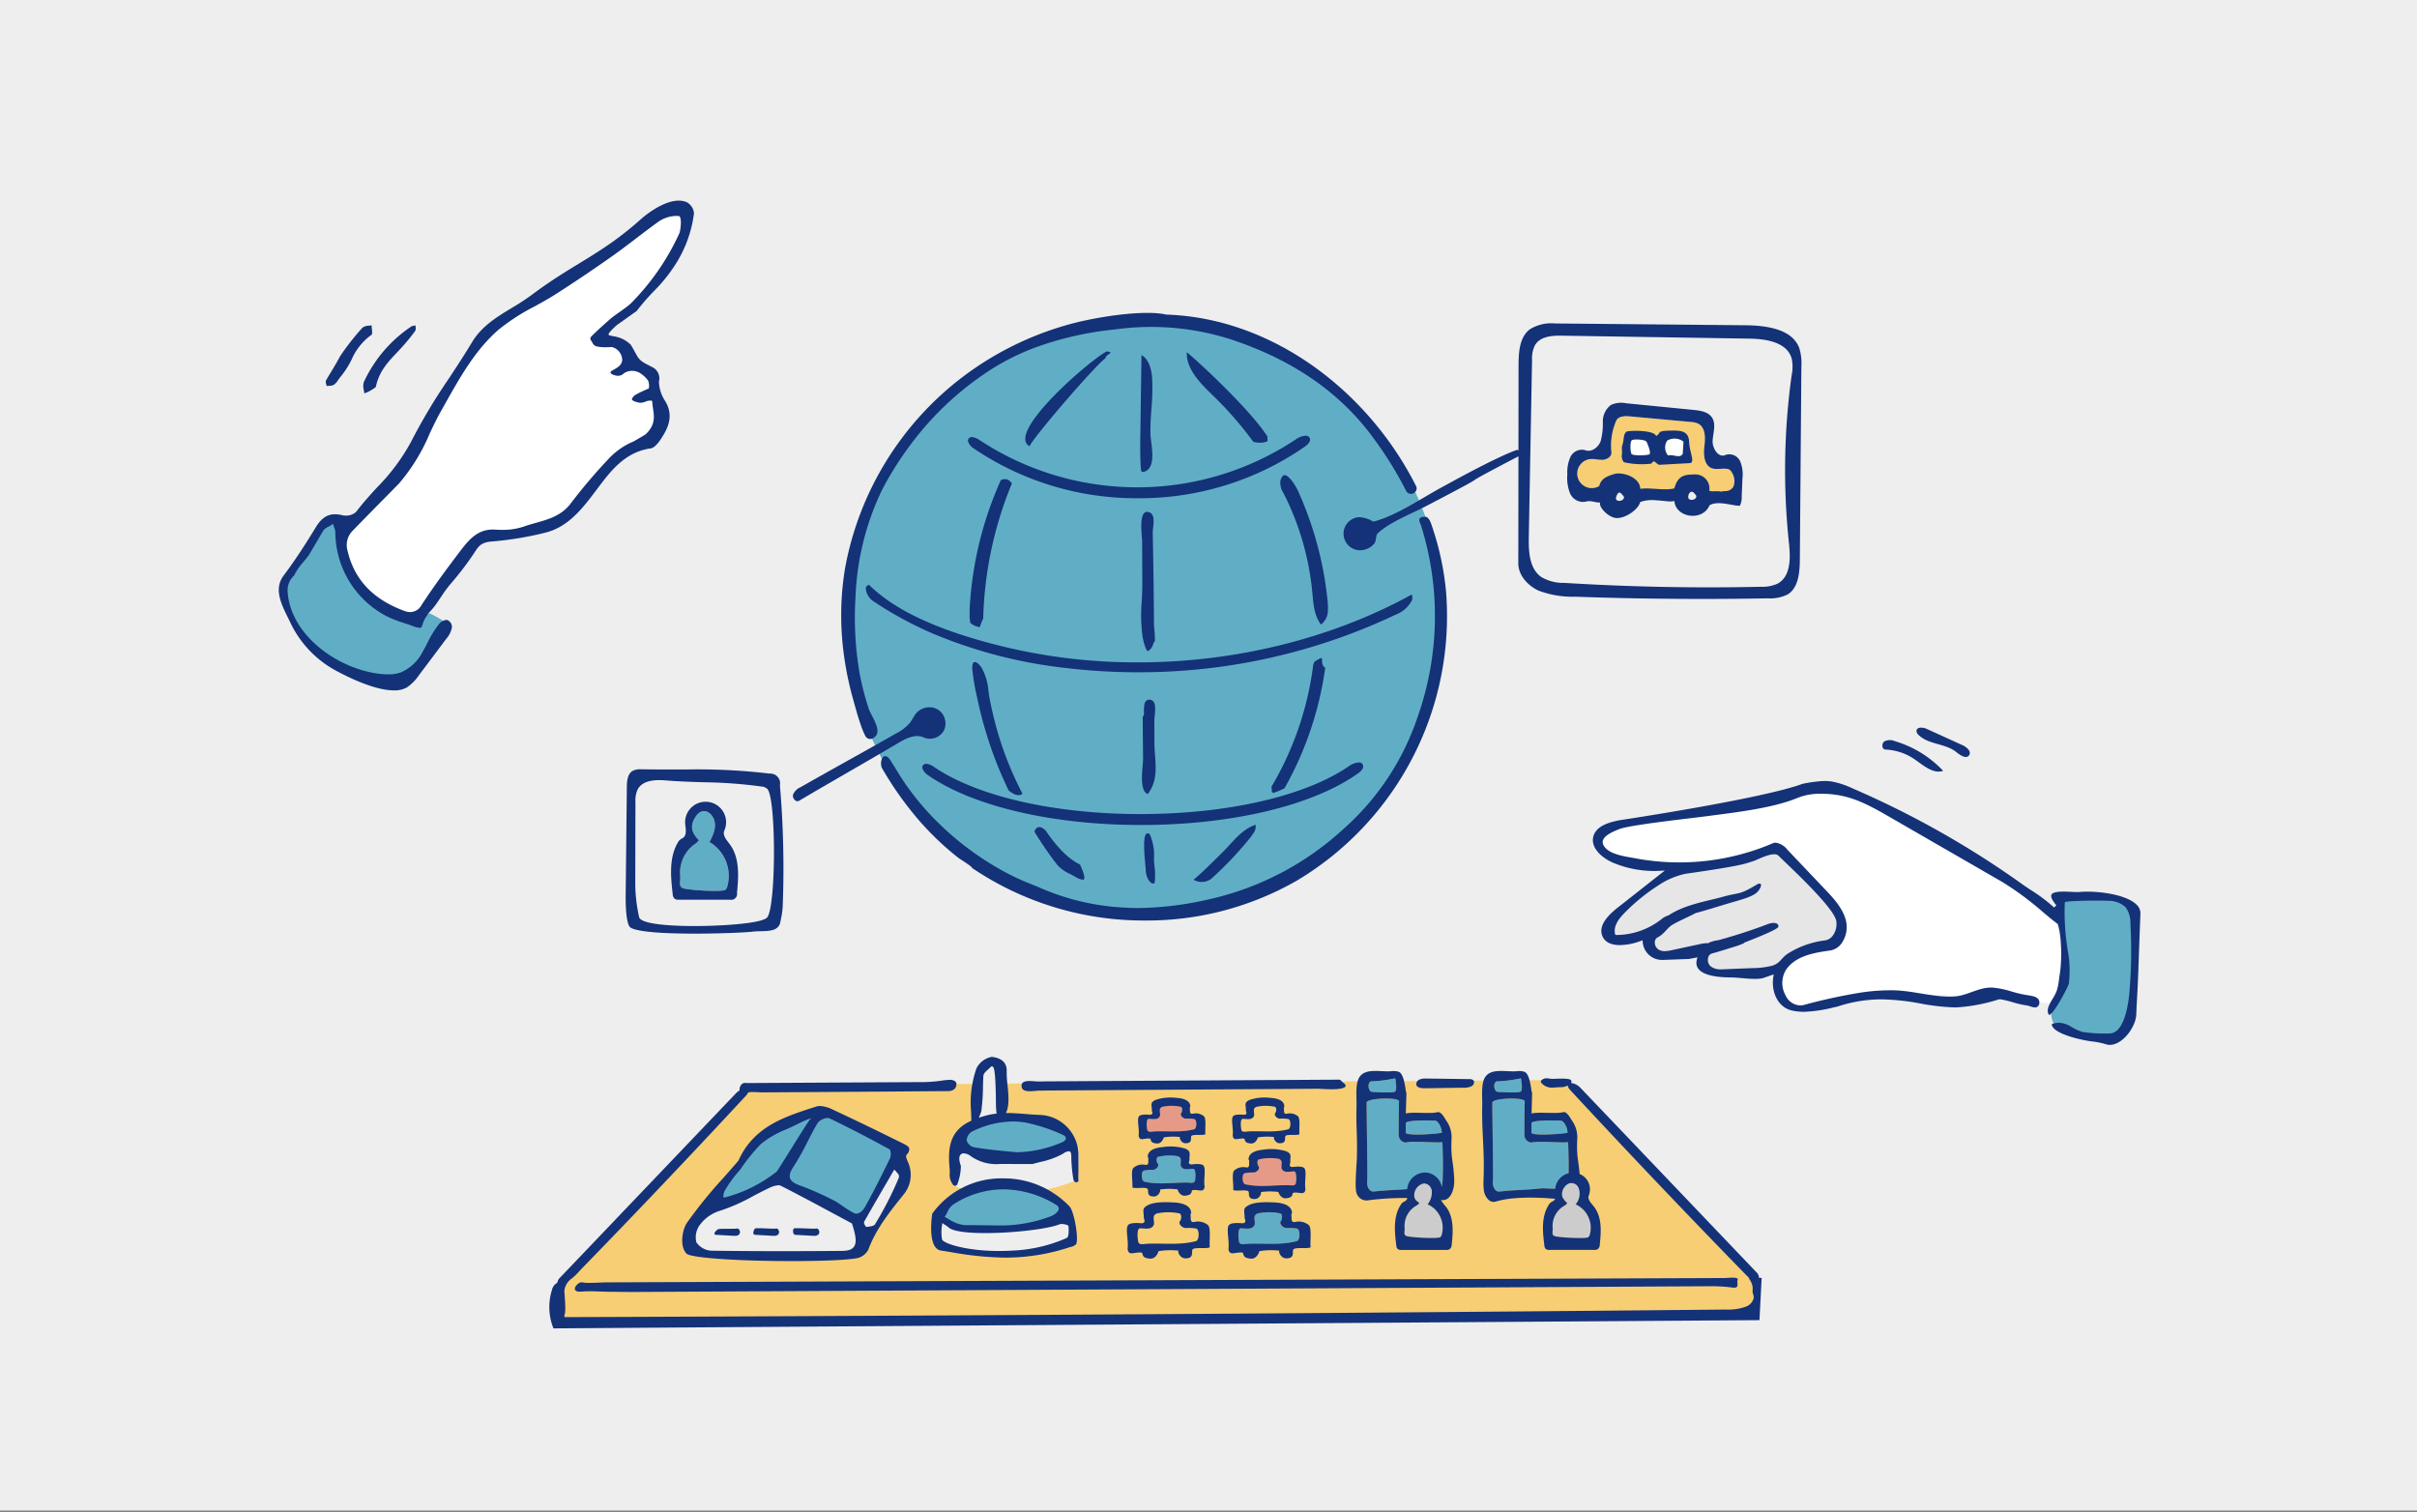 <svg xmlns="http://www.w3.org/2000/svg" width="440" height="275.282" viewBox="0 0 440 275.282">
  <rect x="0" y="0" width="440" height="275.282" fill="#808080" stroke="none"/>
  <title>img03</title>
  <g id="bg">
    <rect width="440" height="275" fill="#eee"/>
  </g>
  <g id="color">
    <path d="M102.77,239.083a.329.329,0,0,0-.273.135c.105-.2.186-.978-.022-3.586-.024-.3-.039-.511-.039-.591a3.4,3.4,0,0,1,1.518-2.565,12.832,12.832,0,0,0,1.3-1.277c.177-.191.354-.381.531-.563q2.015-2.07,4.022-4.147,4.014-4.154,8-8.333c5.312-5.567,10.643-11.225,15.844-16.819l1.885-2.032c.007-.044.094-.47.141-.7a3.4,3.4,0,0,1,.2-.752l.139-.27,148.3-.963c.392,0,.627.315.835.592.03.04.07.094.107.141l.319-.137.158.542a1.676,1.676,0,0,0,.382.546c10.483,11.311,21.266,22.646,32.048,33.691l.956.869-.292.02a4.02,4.02,0,0,1,.471,1.082,2.771,2.771,0,0,1,.044.824c-.006.122-.013.245-.008.364a1.691,1.691,0,0,0,.086.358,1.892,1.892,0,0,1,.122.816,2.439,2.439,0,0,1-1.643,1.834,9.885,9.885,0,0,1-3.757.539c-64.989.642-138.081,1.119-211.376,1.381Z" fill="#f7ce74"/>
    <path d="M291.136,88.489c1-.6,1.581-1.837,2.695-2.186,1.491-.466,2.654,1.867,4,2.668a9.925,9.925,0,0,0,6.24,1.061c1.559-.432,1.978-2.8,3.573-3.07s3.621.7,3.528,2.315a1.2,1.2,0,0,0,.4.89,2.417,2.417,0,0,0,3.459-.449,3.771,3.771,0,0,0,.208-3.759c-.518-1.144-2.287-.331-3.493-.682-1.475-.429-1.664-2.425-1.476-3.949s.271-3.448-1.078-4.182a3.706,3.706,0,0,0-1.453-.336l-11.087-1.016c-.912-.084-2.066-.034-2.431.807a11.417,11.417,0,0,0-.872,5.734c.083.766-.776,1.323-1.545,1.371s-1.538-.206-2.3-.125a2.65,2.65,0,1,0,1.641,4.908" fill="#f7ce74"/>
    <rect x="296.581" y="79.485" width="10.242" height="4.047" fill="#fff"/>
    <path d="M259.29,130.853a54.049,54.049,0,0,0-7.983-51.735C244.554,69.742,235.2,64.007,224.715,60.5a48.893,48.893,0,0,0-21.876-1.93c-5.12.675-10.187,1.477-14.963,3.4a44,44,0,0,0-9.4,4.869,57.656,57.656,0,0,0-11.11,9.845,62.424,62.424,0,0,0-8.071,11.86,50.443,50.443,0,0,0-4.966,19.967,61.291,61.291,0,0,0,.836,14.757,53.66,53.66,0,0,0,14.7,27.382,55.514,55.514,0,0,0,12.161,9.051,72.6,72.6,0,0,0,7.585,3.418,44.912,44.912,0,0,0,15.332,3.4,57.7,57.7,0,0,0,15.661-1.615,54.24,54.24,0,0,0,24.836-13.062A48.384,48.384,0,0,0,259.29,130.853Z" fill="#60aec6"/>
    <path d="M62.238,96.273s1.642,10,5.608,12.952,6.777,3.467,9.174,3.12c-.563-2.313,3.221.578,4.576,1.138l-8.377,10.523a17.841,17.841,0,0,1-14.025-4.645c-6.642-5.953-8.218-11.049-7.373-13.056l3.857-5.794s3-6.144,4.786-5.725S62.238,96.273,62.238,96.273Z" fill="#60aec6"/>
    <path d="M74.689,111.628a3.448,3.448,0,0,1-1.211-.245c-5.767-2.154-9.17-5.782-10.406-11.091a3.914,3.914,0,0,1,1-3.831q3.034-3.124,6.1-6.221l2.319-2.356a34.3,34.3,0,0,0,5.549-9.046c.682-1.438,1.326-2.8,2.081-4.13l.856-1.518c2.678-4.765,5.446-9.693,9.689-13.358a37.665,37.665,0,0,1,6.56-4.229c1.257-.693,2.557-1.409,3.768-2.184,3.537-2.259,7.073-4.64,10.51-7.075,1.456-1.031,2.9-2.135,4.3-3.2,1.536-1.172,3.124-2.383,4.737-3.509a3.828,3.828,0,0,1,2.056-.473c.289-.014.578-.026.849-.067l.591-.088-.018.6c-.009.281.011.574.029.868a4.215,4.215,0,0,1-.217,2.123,44.115,44.115,0,0,1-8.818,12.745c-.953.927-1.962,1.821-2.938,2.685-1.114.988-2.267,2.01-3.329,3.075a2.475,2.475,0,0,0-.668,1.852c.2.469,1.214-.029,1.531-.029.637-.33,1.248.235,1.783.235,1.553,0,2.14,1.834,2.451,3.112.211.143.7.434,1.015.62a10.323,10.323,0,0,1,.933.582,8.36,8.36,0,0,1,2.366,1.72c.649,1.037.808,4.229.833,4.848.873,2.8-.428,5.212-3.491,6.468a12.847,12.847,0,0,0-4.334,2.915,99.212,99.212,0,0,0-7.148,8.391c-1.725,2.26-4.123,2.93-6.443,3.578-.718.2-1.46.408-2.158.659a11.925,11.925,0,0,1-4.025.608c-.424,0-.845-.015-1.258-.041-.139-.009-.274-.013-.406-.013-2.658,0-4.187,1.728-5.772,3.817-2.734,3.6-4.984,6.66-7.081,9.883A2.552,2.552,0,0,1,74.689,111.628Z" fill="#fff"/>
    <path d="M322.446,175.543a14.988,14.988,0,0,1-3.416.4l-5.216.21a3.13,3.13,0,0,1-2.225-.475c-.587-.51-.508-1.721.26-1.844.9-.144.894-1.6.139-2.106a3.464,3.464,0,0,0-2.639-.139l-5.121,1.1a3.012,3.012,0,0,1-2.1-.059c-.626-.352-.825-1.428-.179-1.744,1.03-.5,2.166-1.128,2.473-2.233s-1.038-2.465-1.921-1.733a13.136,13.136,0,0,1-8.2,2.993c-.264-1.257.633-2.442,1.523-3.368a33.826,33.826,0,0,1,6.122-5.032,13.553,13.553,0,0,1,4.918-2.14,36.766,36.766,0,0,1,3.875-.228,36.48,36.48,0,0,0,8.564-2.1c2.312-.737,5.494-1.054,6.544,1.134,1.851,3.858,7.54,5.339,8.157,9.573.2,1.369-.533,3.057-1.913,3.163C328.5,171.193,325.91,174.58,322.446,175.543Z" fill="#eee"/>
    <path d="M373.784,182.739c-9.724-.841-30.751-3.813-44.618.973-3.1,1.069-7.341-3.063-5.593-5.834,1.469-2.33,5.525-5.313,8.259-5.725,2.716-.409,3.917-1.06,3.379-3.754-.482-2.412-2.346-4.79-4.036-6.57-2.272-2.392-4.486-4.083-6.758-6.476-.946-1-1.826-.9-3.1-.375-9.573,3.959-24.815,4.074-30.01-1.122-4-4,20.037-5.03,30.185-7.8,6.361-1.733,11.815-4.108,17.526-.814,7.01,4.045,16.359,9.222,23.369,13.267,4.1,2.366,10.483,5.338,11.957,9.839.962,2.936,1.476,9.412.791,12.459C374.961,181.6,374.58,182.886,373.784,182.739Z" fill="#fff"/>
    <path d="M374.965,163.706s8.669-1.039,11.771.376,1.971,2.722,1.971,2.722l-1.126,21.21a22.1,22.1,0,0,1-5.645.751c-2.051-.188-7.589-1.408-7.589-1.408s-1.689-2.479-.563-4.618S377.929,179.474,374.965,163.706Z" fill="#60aec6"/>
    <path d="M313.331,176.668a3.064,3.064,0,0,1-2.07-.609,1.772,1.772,0,0,1-.492-1.778,1.251,1.251,0,0,1,1-.938c.047-.008.191-.031.249-.3a.916.916,0,0,0-.308-.9,1.7,1.7,0,0,0-.962-.245,6.384,6.384,0,0,0-1.3.179l-5.121,1.1a6.114,6.114,0,0,1-1.27.172,2.346,2.346,0,0,1-1.184-.285,1.716,1.716,0,0,1-.831-1.519,1.224,1.224,0,0,1,.677-1.109c.982-.48,1.963-1.024,2.212-1.919a1.075,1.075,0,0,0-.232-.9.925.925,0,0,0-.65-.41.356.356,0,0,0-.239.092,13.555,13.555,0,0,1-8.519,3.108l-.409,0-.084-.4c-.322-1.542.788-2.917,1.652-3.816a34.288,34.288,0,0,1,6.214-5.107,14.164,14.164,0,0,1,5.1-2.212,17.314,17.314,0,0,1,2.584-.185c.448-.01.9-.019,1.343-.049a31.049,31.049,0,0,0,7.409-1.749l1.035-.333c.823-.262,2.645-1.765,3.922-1.765,1.865,0,11.053,10.327,11.426,12.877a3.776,3.776,0,0,1-.723,2.823,2.312,2.312,0,0,1-1.647.911c-1.866.144-3.459,1.2-5.145,2.316a15.9,15.9,0,0,1-4.4,2.293,15.341,15.341,0,0,1-3.529.42l-5.215.211C313.669,176.663,313.5,176.668,313.331,176.668Z" fill="#e6e6e6"/>
    <path d="M132.041,162a1.065,1.065,0,0,0,.348-.583,7.168,7.168,0,0,0-3.24-8.132c.717-1.279,1.36-2.814.8-4.17s-2.151-2.282-3.365-.343c-.776,1.241-1.028,2.515.649,4.191a3,3,0,0,1-.885.806,6.4,6.4,0,0,0-2.521,5.617c.1,1.124-.426,2.1.672,2.364C126.074,162.124,131.482,162.389,132.041,162Z" fill="#60aec6"/>
    <path d="M142.557,228.082c-4.456,0-8.767-.029-13.011-.087a3.758,3.758,0,0,1-3.052-1.713,4.055,4.055,0,0,1,.7-3.5,7.37,7.37,0,0,1,3.846-2.662,33.763,33.763,0,0,0,5.912-2.629c.941-.492,1.913-1,2.888-1.456a3.072,3.072,0,0,1,2.449-.423c3.347,1.7,6.707,3.511,9.957,5.259l3.083,1.656.064.189c.793,2.386.879,3.628.307,4.429a2.875,2.875,0,0,1-2.421.883C149.592,228.064,146.03,228.082,142.557,228.082Z" fill="#eee"/>
    <path d="M155.819,221.258a2.437,2.437,0,0,1-1.829-1.1,3.343,3.343,0,0,0-1.162-.743c-.24-.115-5.251-2.573-7.222-3.284-1.059-.383-1.815-.79-2.062-1.537a2.826,2.826,0,0,1,.684-2.408,45.82,45.82,0,0,0,2.534-4.516c.575-1.121,1.169-2.279,1.822-3.385a2.544,2.544,0,0,1,2.571-.952c4.006,1.918,7.908,4,10.859,5.6.614.334.481,1.652.264,2.1-1.418,2.89-2.884,5.878-4.512,8.768a2.457,2.457,0,0,1-1.815,1.449Q155.886,221.258,155.819,221.258Z" fill="#60aec6"/>
    <path d="M131.281,218.542l.189-.859c.023-.107.036-.221.05-.334a2.011,2.011,0,0,1,.309-.995c1.586-2.142,3.2-4.26,4.824-6.377l.579-.758c1.5-1.967,3.634-2.927,5.694-3.854.292-.132.585-.263.876-.4.7-.322,1.385-.664,2.072-1.006l1.418-.7.212.47c.678,1.5-.309,2.21-.962,2.678a2.1,2.1,0,0,0-.721.686,18.269,18.269,0,0,1-9.4,9.414,16.77,16.77,0,0,1-3.095,1.355c-.272.093-.545.182-.819.272Z" fill="#60aec6"/>
    <path d="M157.787,223.663a.7.7,0,0,1-.574-.423,1,1,0,0,1-.151-.991c1.489-2.622,3.006-5.228,4.522-7.836l1.167-2.008.459.523.166.182a4.857,4.857,0,0,1,.46.557.863.863,0,0,1,.1.611v.1l-.047.178a64.468,64.468,0,0,1-4.326,8.455c-.276.459-.9.539-1.442.61l-.257.035Z" fill="#eee"/>
    <path d="M178.078,202.967a5.182,5.182,0,0,0,.272-.736,36.39,36.39,0,0,0,.3-4.387c.018-.662.037-1.323.071-1.981a2.192,2.192,0,0,1,.944-1.381,5.149,5.149,0,0,0,.443-.421l.149-.167.311-.051c.592,0,.982,0,1.037,6.968l0,.305c.014.384.035.895.1,1.372l.065.5-.5.062a12.106,12.106,0,0,0-1.225.213c-.453.106-.906.235-1.358.376l-1.03.322Z" fill="#eee"/>
    <path d="M185.021,210.056c-3.341-.3-5.549-.535-7.741-.9a2.154,2.154,0,0,1-1.6-1.511,2.237,2.237,0,0,1,1.127-1.906,17.27,17.27,0,0,1,7.539-1.869,14.285,14.285,0,0,1,2.556.231,31.727,31.727,0,0,1,6.413,2.094c.311.13,1.039.434,1.025,1.059-.014.6-.694.929-1.358,1.172a21.986,21.986,0,0,1-7.636,1.633Z" fill="#60aec6"/>
    <path d="M174.587,209.347a8.016,8.016,0,0,0-.895-.629,56.994,56.994,0,0,0,.294,7.13c.347.661,4.9,1.638,12.2,1.215a27.322,27.322,0,0,0,9.837-2.265c.329-.15.33-5.139.288-5.8a1.982,1.982,0,0,0-1.369-.21C191.46,210.21,176.7,211.289,174.587,209.347Z" fill="#eee"/>
    <path d="M234.364,215.755c.6,0,1.438.234,1.539-.359.135-.784.147-2.163-.352-2.146-.795.026-1.958.4-2.263-.628-.028-.853.251-1.334-.472-1.649a8.723,8.723,0,0,0-3.71.122c-.507.472.135,1.537.011,1.169.333.473-.257,1.1-.83,1.187a7.151,7.151,0,0,0-1.722.138c-.535.223-.436,1.886.13,2.01C229.307,216.172,231.689,215.75,234.364,215.755Z" fill="#e59a88"/>
    <path d="M216.009,215.286c.6,0,1.437.234,1.539-.359.134-.784.146-2.163-.353-2.146-.795.026-1.958.395-2.262-.628-.028-.853.25-1.334-.473-1.649a8.724,8.724,0,0,0-3.71.122c-.507.472.135,1.537.011,1.169.334.473-.257,1.1-.83,1.187a7.139,7.139,0,0,0-1.721.138c-.535.223-.437,1.886.129,2.01C210.952,215.7,213.334,215.281,216.009,215.286Z" fill="#60aec6"/>
    <path d="M217.7,225.958c.639-.162.689-2.058.072-2.291a8.057,8.057,0,0,0-1.965-.094c-.655-.075-1.35-.768-.989-1.319-.126.424.563-.813-.031-1.33a9.937,9.937,0,0,0-4.226,0c-.81.386-.476.922-.476,1.893-.308,1.176-1.645.8-2.551.8-.568,0-.5,1.569-.32,2.456.138.67,1.081.374,1.765.35C212.022,226.317,214.748,226.708,217.7,225.958Z" fill="#f7ce74"/>
    <path d="M236.055,225.958c.64-.162.689-2.058.072-2.291a8.052,8.052,0,0,0-1.964-.094c-.655-.075-1.351-.768-.989-1.319-.127.424.563-.813-.031-1.33a9.937,9.937,0,0,0-4.226,0c-.811.386-.476.922-.476,1.893-.308,1.176-1.645.8-2.551.8-.568,0-.5,1.569-.321,2.456.138.67,1.081.374,1.765.35C230.378,226.317,233.1,226.708,236.055,225.958Z" fill="#60aec6"/>
    <path d="M217.375,205.589c.519-.131.559-1.671.058-1.861a6.646,6.646,0,0,0-1.595-.076c-.532-.061-1.1-.623-.8-1.071-.1.344.457-.66-.026-1.08a8.068,8.068,0,0,0-3.431,0c-.659.313-.387.749-.387,1.538-.25.955-1.336.649-2.071.649-.462,0-.409,1.274-.261,1.994.112.545.878.3,1.433.285C212.764,205.881,214.978,206.2,217.375,205.589Z" fill="#e59a88"/>
    <path d="M234.5,205.589c.519-.131.56-1.671.059-1.861a6.652,6.652,0,0,0-1.6-.076c-.532-.061-1.1-.623-.8-1.071-.1.344.458-.66-.025-1.08a8.072,8.072,0,0,0-3.432,0c-.658.313-.386.749-.386,1.538-.251.955-1.337.649-2.072.649-.461,0-.408,1.274-.26,1.994.112.545.877.3,1.433.285C229.887,205.881,232.1,206.2,234.5,205.589Z" fill="#f7ce74"/>
    <path d="M277.578,200.54c.064-.89-6.031-.623-5.907.212,0,3.333.206,13.48.1,14.327s.376,1.947,1.224,1.85c2.878-.328,4.73-.26,7.608-.588.322-.037,4.36.213,4.6,0,.275-.241.219-.73.282-1.089.191-2.745-.021-7.321-.021-7.321-1.281.179-5.288-.281-6.714.078a1.4,1.4,0,0,1-1.239-1.455S277.514,201.431,277.578,200.54Z" fill="#60aec6"/>
    <path d="M278.789,204.506v1.718c.246.613,5.543.227,6.577,0-.04-1.163-.747-2.178-1.212-2.206C283.489,203.979,278.789,203.84,278.789,204.506Z" fill="#60aec6"/>
    <path d="M276.87,198.71c.409-.346,0-2.393,0-2.393a24.861,24.861,0,0,1-4.354.548c-.764.1-.606,1.893.165,1.92C272.681,198.785,276.461,199.057,276.87,198.71Z" fill="#60aec6"/>
    <path d="M254.694,200.54c.064-.89-6.031-.623-5.907.212,0,3.333.206,13.48.1,14.327s.375,1.947,1.223,1.85c2.878-.328,4.73-.26,7.608-.588.323-.037,4.36.213,4.605,0,.274-.241.219-.73.281-1.089.191-2.745-.021-7.321-.021-7.321-1.28.179-5.287-.281-6.713.078a1.4,1.4,0,0,1-1.24-1.455S254.63,201.431,254.694,200.54Z" fill="#60aec6"/>
    <path d="M255.905,204.506v1.718c.246.613,5.543.227,6.577,0-.041-1.163-.747-2.178-1.212-2.206C260.605,203.979,255.905,203.84,255.905,204.506Z" fill="#60aec6"/>
    <path d="M253.986,198.71c.409-.346,0-2.393,0-2.393a24.861,24.861,0,0,1-4.354.548c-.765.1-.606,1.893.165,1.92C249.8,198.785,253.577,199.057,253.986,198.71Z" fill="#60aec6"/>
    <path d="M181.115,223.383c-.748,0-1.492-.011-2.23-.022-1.019-.016-2.036-.031-3.046-.017a6.262,6.262,0,0,1-2.1-.5,8,8,0,0,1-1.238-.657c-.162-.1-.323-.2-.488-.29l-.463-.262.289-.446c.129-.2.241-.418.356-.638a3.567,3.567,0,0,1,1.113-1.47c5.94-3.81,12.729-3.806,19.116.015a1.072,1.072,0,0,1,.617.979c-.033.8-1.087,1.383-1.409,1.541l-.025.012A25.835,25.835,0,0,1,181.115,223.383Z" fill="#60aec6"/>
    <path d="M181.876,228.048c-5.87,0-10.152-1.289-10.637-2.213a7.881,7.881,0,0,1-.039-2.919l.139-.764.638.443c.091.062.183.122.277.182a4.592,4.592,0,0,1,.671.489c.235.216,1.4.921,6.446.921,5.075,0,11.329-.734,13.384-1.571a1.37,1.37,0,0,1,.519-.087c.014,0,1.493.009,1.538.728.1,1.535-.047,2.189-.535,2.411a27.614,27.614,0,0,1-10.017,2.311C183.462,228.025,182.66,228.048,181.876,228.048Z" fill="#eee"/>
    <path d="M289.116,225.25a.721.721,0,0,0,.274-.4,4.683,4.683,0,0,0-2.552-5.6,3.077,3.077,0,0,0,.631-2.871,1.453,1.453,0,0,0-2.65-.236c-.611.854-.809,1.731.511,2.885a2.266,2.266,0,0,1-.7.555,4.2,4.2,0,0,0-1.985,3.867c.081.773-.335,1.448.529,1.627C284.417,225.335,288.676,225.518,289.116,225.25Z" fill="#ccc"/>
    <path d="M262.165,225.25a.721.721,0,0,0,.274-.4,4.684,4.684,0,0,0-2.552-5.6,3.08,3.08,0,0,0,.631-2.871,1.453,1.453,0,0,0-2.65-.236c-.612.854-.809,1.731.511,2.885a2.266,2.266,0,0,1-.7.555,4.2,4.2,0,0,0-1.985,3.867c.081.773-.335,1.448.529,1.627C257.466,225.335,261.725,225.518,262.165,225.25Z" fill="#ccc"/>
  </g>
  <g id="line">
    <g>
      <path d="M201.271,65.189c-.021-.274.3-.5.562-.7a1.811,1.811,0,0,0,.355-.3c-.007-.012-.09-.118-.689-.226-2.523,1.233-14.882,11.723-14.854,15.944a1.435,1.435,0,0,0,.767,1.33C188.376,79.3,199.312,66.594,201.271,65.189Z" fill="#143278"/>
      <path d="M216.054,64.128c-.156,3.115,2.573,5.764,4.989,8.109l.247.239a64.011,64.011,0,0,1,6.85,7.94c.12.037.241.069.363.095l.268.051.264.023c.106.007.213.009.319.009h.024c.123,0,.247,0,.369-.014l.13-.012a4.486,4.486,0,0,0,.657-.157l.127-.044.082-.043c0-.17,0-.341-.014-.511a.9.9,0,0,1,.027-.3C227.731,74.727,218.245,65.894,216.054,64.128Z" fill="#143278"/>
      <path d="M356.091,136.889c.724.578,1.839,1.368,2.371.61.481-.684-.425-1.484-1.186-1.831l-6.546-2.979c-.677-.308-1.8-.377-1.846.364a1.021,1.021,0,0,0,.377.744C351.053,135.573,354.119,135.316,356.091,136.889Z" fill="#143278"/>
      <path d="M148.548,223.663c-.292.092-3.793-.168-4.047-.016a.972.972,0,0,0,.062,1.077.434.434,0,0,0,.28.083q1.623.089,3.246.183C149.7,225.085,149.165,223.469,148.548,223.663Z" fill="#143278"/>
      <path d="M176.927,79.572a.676.676,0,0,0-.584.272.633.633,0,0,0-.119.5,2.373,2.373,0,0,0,1.006,1.276,52.764,52.764,0,0,0,29.918,9.087h0a52.787,52.787,0,0,0,30.383-9.387c.521-.369,1.1-.929.923-1.5a.726.726,0,0,0-.784-.493,3.269,3.269,0,0,0-1.694.61,52.153,52.153,0,0,1-57.668.17A2.842,2.842,0,0,0,176.927,79.572Z" fill="#143278"/>
      <path d="M209.742,68.89c-.1-1.514-.52-3.444-1.944-4.248l-.2,14.223c-.031,2.129-.062,4.33.093,6.485.016.215.052.446.2.533a.322.322,0,0,0,.168.041.777.777,0,0,0,.217-.037c1.905-.571,1.552-3.41,1.294-5.482-.067-.544-.126-1.013-.135-1.38-.04-1.555.07-3.129.176-4.65A41.054,41.054,0,0,0,209.742,68.89Z" fill="#143278"/>
      <path d="M165.532,209.111c-.08-.385-.569-.654-1.152-.941-3.934-1.938-8.393-4.135-12.759-6.155a6.03,6.03,0,0,0-2.384-.668,1.86,1.86,0,0,0-.573.082l-.629.2c-5.338,1.728-10.858,3.514-13.606,9.668-.9,1.051-1.8,2.073-2.691,3.083a84.141,84.141,0,0,0-6.685,8.237c-.9,1.33-1.339,4.341-.063,5.616.757.757,9.177,1.35,19.169,1.35,5.97,0,10.59-.221,12.056-.576a3.022,3.022,0,0,0,1.862-1.52c1.389-3.737,3.857-6.819,6.242-9.8l.245-.306a5.582,5.582,0,0,0,1.063-4.832,4.444,4.444,0,0,0-.355-1.029c-.252-.584-.451-1.045-.215-1.324A1.423,1.423,0,0,0,165.532,209.111Zm-33.588,7.646a22.927,22.927,0,0,1,2.8-3.809,35.016,35.016,0,0,1,3.718-4.625,16.85,16.85,0,0,1,4.587-2.684q.441-.2.88-.4c.695-.321,1.381-.662,2.067-1,0,0,2.15-.963,1.509-.5-.35.251-5.852,9.328-6.127,9.549A25.265,25.265,0,0,1,131.941,218c-.2.05-.267-.067-.269-.249A3.01,3.01,0,0,1,131.944,216.757Zm23.513,10.214c-.367.513-1.039.747-2.181.758q-5.358.049-10.717.052c-4.442,0-8.818-.029-13.008-.086a3.533,3.533,0,0,1-2.78-1.528,3.769,3.769,0,0,1,.658-3.2,7.1,7.1,0,0,1,3.7-2.562,33.862,33.862,0,0,0,5.965-2.65c.938-.49,1.907-1,2.878-1.451a4.652,4.652,0,0,1,1.718-.526,1.022,1.022,0,0,1,.467.1c3.342,1.7,6.7,3.5,9.944,5.252l2.985,1.6.026.076C155.857,225.064,155.958,226.269,155.457,226.971Zm.365-6.013c-.534,0-3.339-2.039-3.549-2.161a54.077,54.077,0,0,0-6.565-2.947c-.977-.352-1.67-.716-1.879-1.348-.179-.543.021-1.205.649-2.147a46.172,46.172,0,0,0,2.55-4.544c.573-1.117,1.166-2.273,1.815-3.371a2.532,2.532,0,0,1,1.818-.905.832.832,0,0,1,.364.072c4.016,1.922,7.906,4,10.847,5.595.381.208.334,1.3.136,1.7-1.416,2.886-2.88,5.87-4.5,8.753C157.024,220.508,156.442,220.958,155.822,220.958Zm7.819-6.713c0,.04-.009.08-.025.195a64.086,64.086,0,0,1-4.307,8.418c-.2.334-.742.4-1.221.466l-.3.04c-.113,0-.2-.077-.314-.272-.1-.177-.26-.5-.152-.694,1.474-2.595,2.975-5.176,4.476-7.756l1-1.726.356.4a4.492,4.492,0,0,1,.43.518A.6.6,0,0,1,163.641,214.245Z" fill="#143278"/>
      <path d="M288.691,91.327c.922-.291,1.672.206,2.611.159-.329.8,1.454,2.675,2.856,2.816,1.626.163,4.089-1.5,4.434-2.91a6.792,6.792,0,0,1,2.983-.307c1.612.092,2.632.354,3.225.1.251,3.126,5.179,3.772,6.4.816,1.549-.98,4.435.187,5.539.058a3.321,3.321,0,0,0,.327-1.576l.135-3.346a6.287,6.287,0,0,0-.415-3.152,2.163,2.163,0,0,0-2.661-1.163c-1.285.621-2.448-1.208-2.351-2.632s.67-2.993-.12-4.181c-.69-1.04-2.1-1.258-3.34-1.381l-12.3-1.215a4.5,4.5,0,0,0-2.749.307,3.767,3.767,0,0,0-1.481,3.1,11.8,11.8,0,0,1-.409,3.536c-.434,1.111-1.682,2.039-2.79,1.6a2.32,2.32,0,0,0-2.7,1.24,6.765,6.765,0,0,0-.56,3.168,7.513,7.513,0,0,0,.5,3.457A2.572,2.572,0,0,0,288.691,91.327Zm5.467-.607c.241-1.017.613-1.31,1.064-.782l.374.438C295.892,91.163,294.252,91.557,294.158,90.72Zm13.172-.182c0-.858.613-1.31,1.064-.783l.373.439C309.063,90.981,307.424,91.375,307.33,90.538ZM289.5,83.581c.766-.081,1.535.173,2.3.125s1.628-.605,1.545-1.371a11.417,11.417,0,0,1,.872-5.734c.365-.841,1.519-.891,2.431-.807l11.087,1.016a3.706,3.706,0,0,1,1.453.336c1.349.734,1.265,2.657,1.077,4.182s0,3.52,1.477,3.949c1.206.351,2.975-.462,3.493.682a2.9,2.9,0,0,1,.277,2.72c-.791,1.054-1.724.574-2.2.85-.238-.235-2.163.083-2.143-.252a2.549,2.549,0,0,0-2.549-2.906c-1.95.027-3.144.141-3.818,2.534-1.694.469-4.433-.187-6.208.094,0-2.111-3.27-3.162-4.761-2.7-1.114.349-2.389.772-2.695,2.186a2.65,2.65,0,1,1-1.641-4.908Z" fill="#143278"/>
      <path d="M286.144,203.979c-.355-.6-.947-1.684-1.616-1.5-1.246.342-4.47-.1-5.717.239.046-1.61.069-2.432.115-4.042-.137,1.311-.137-3.072-1.415-3.555a3.325,3.325,0,0,0-1.427-.1c-1.909.142-4.438-.579-5.619.929-.91,1.161-.6,3.731-.632,5.207-.111,4.726.379,7.836.267,12.562-.023.97-.174,2.928.246,3.8s1.055,1.5,1.983,1.222c2.927-.888,7.254-.8,10.778-.5-.207.53-.718.449-1.054.936-1.509,2.188-1.235,4.99-.908,7.561a.928.928,0,0,0,.285.669,1.134,1.134,0,0,0,.679.143l8.015,0a1.326,1.326,0,0,0,.753-.15,1.088,1.088,0,0,0,.355-.837c.255-2.41.436-5.074-1.154-7.008-.484-.589-1.158-1.279-.831-1.954a3.017,3.017,0,0,0-1.69-3.873c-.2-2.666-.591-3.091-.423-6.479A5.18,5.18,0,0,0,286.144,203.979Zm-7.355.527c0-.666,4.7-.527,5.365-.488.465.028,1.172,1.043,1.212,2.206-1.034.227-6.331.613-6.577,0Zm-6.273-7.641a24.861,24.861,0,0,0,4.354-.548s.409,2.047,0,2.393-4.189.075-4.189.075C271.91,198.758,271.752,196.97,272.516,196.865Zm8.085,19.476c-2.878.328-4.73.26-7.608.588-.848.1-1.331-1-1.224-1.85s-.1-10.994-.1-14.327c-.124-.835,5.971-1.1,5.907-.212s-.066,6.014-.066,6.014a1.4,1.4,0,0,0,1.24,1.455c1.426-.359,5.433.1,6.714-.078,0,0,.141,3.05.089,5.663a3.223,3.223,0,0,0-2.434,2.818C281.982,216.382,280.771,216.321,280.6,216.341Zm6.771-.085a2.979,2.979,0,0,1-.534,3,4.683,4.683,0,0,1,2.552,5.6.721.721,0,0,1-.274.4c-.44.268-4.7.085-5.939-.172-.864-.179-.448-.854-.529-1.627a4.2,4.2,0,0,1,1.985-3.867,1.967,1.967,0,0,0,.679-.553,4.332,4.332,0,0,1-.844-1.035,1.825,1.825,0,0,1,0-1.28,2.05,2.05,0,0,1,.733-1.032A1.4,1.4,0,0,1,287.372,216.256Z" fill="#143278"/>
      <path d="M300.593,84.412c.679-.809.488-.256,1.443.211l5.7-.316c.823-.341-.146-1.833-.245-3.9s-1.643-2.062-3.711-2.007c-2.261.059-1.324.45-2.3.978-.362-1.161-5.172-1.023-5.43-.774-.616.594-.38,1.581-.7,2.374-.2.5-.007,1.253-.1,1.779a1.737,1.737,0,0,0,.387,1.4A14.863,14.863,0,0,0,300.593,84.412Zm2.921-4.208a2.667,2.667,0,0,1,2.957.2l-.141,2.217c-.531.9-1.659.049-2.675.3A2.279,2.279,0,0,1,303.514,80.2Zm-6.405-.089c.431-.215,2.443-.1,2.64.32.188.4.906,2.076.492,2.283s-3.048.3-3.25-.1S296.687,80.327,297.109,80.115Z" fill="#143278"/>
      <path d="M141.227,223.663c-.291.092-3.5-.168-3.756-.016-.171.1-.5.821-.229,1.077a.436.436,0,0,0,.28.083q1.623.089,3.246.183C142.375,225.085,141.844,223.469,141.227,223.663Z" fill="#143278"/>
      <path d="M233.861,86.5c-.329,0-.589.353-.773,1.048a3.3,3.3,0,0,0,.553,2.206,50.1,50.1,0,0,1,5.247,17.973l.044.474c.178,1.937.361,3.939,1.54,5.5a3.19,3.19,0,0,0,1.264-2.7,9.846,9.846,0,0,0-.045-1.482A63.718,63.718,0,0,0,238.9,96.111a65.494,65.494,0,0,0-2.609-6.758C235.958,88.623,234.721,86.5,233.861,86.5Z" fill="#143278"/>
      <path d="M247.3,94.156a3.019,3.019,0,1,0,1.373,5.827,3.11,3.11,0,0,0,1.559-1.1c.341-.5.185-1.428.6-1.816,2.156-2.009,6.053-3.507,8.679-4.877,15.75-8.218,2.415-1.541,16.911-9.117l-.025,19.471c0,2.286,1.86,4.152,3.709,4.988a17.431,17.431,0,0,0,6.587,1.1c7.677.27,15.461.406,23.138.406,3.985,0,8.024-.037,12.006-.11a7.1,7.1,0,0,0,3.613-.716c1.9-1.187,2.181-3.86,2.2-6.317l.281-35.149a9.443,9.443,0,0,0-.372-3.346c-1.013-2.764-4.224-4.134-9.822-4.187l-34.686-.327a7.348,7.348,0,0,0-4.584,1.086c-1.863,1.451-2.021,4.165-2.024,6.595l-.02,15.446-.226-.126c-3.9,1.348-12.6,6.22-13.618,6.765-3.736,2-8.5,5.31-12.591,6.311A5.259,5.259,0,0,0,247.3,94.156Zm31.007,3.73.594-32.35a5.338,5.338,0,0,1,.556-2.739c.93-1.5,2.919-1.692,4.548-1.692l34.5.544c4.422.07,7,1.29,7.662,3.626a7.316,7.316,0,0,1-.006,3.016,125.662,125.662,0,0,0-.485,30.665c.291,2.722.315,6.013-2.094,7.306a6.689,6.689,0,0,1-3.032.559c-3.145.07-6.335.106-9.48.106h0c-8.736,0-17.582-.273-26.294-.811a7.885,7.885,0,0,1-4.173-1.055C278.5,103.591,278.258,100.744,278.31,97.886Z" fill="#143278"/>
      <path d="M316.344,232.847c0-.057-.071-.121-.154-.147a2.955,2.955,0,0,0-.846-.1c-.284,0-.58.02-.865.04s-.535.037-.8.037l-1.889,0-201.287.78c-.464,0-.928.023-1.392.044-.324.015-.647.03-.97.038l-.178,0c-.266.007-.533.014-.8.014-.14,0-.279,0-.418-.007a3.957,3.957,0,0,1-.492-.054,2.506,2.506,0,0,0-.375-.04.915.915,0,0,0-.533.173c-.34.223-.876.806-.64,1.208.126.217.391.318.833.318.161,0,.321-.013.466-.024l.175-.013c.374-.023.748-.032,1.121-.032l.51,0c.462.007.925.024,1.388.041.577.021,1.154.041,1.731.045s1.173.011,1.76.018c.823.011,1.646.021,2.47.021l196.142-1.045a29.845,29.845,0,0,1,4.13.246,1.861,1.861,0,0,0,.265.02c.416,0,.6-.158.607-.527a2.809,2.809,0,0,0-.014-.289,1.952,1.952,0,0,1,.03-.651A.458.458,0,0,0,316.344,232.847Z" fill="#143278"/>
      <path d="M343.232,136.461a10.113,10.113,0,0,1,5.191,1.693c1.658,1.111,3.424,2.811,5.317,2.179a19.823,19.823,0,0,0-8.811-5.41,2.244,2.244,0,0,0-1.9.055C342.49,135.355,342.576,136.435,343.232,136.461Z" fill="#143278"/>
      <path d="M134.106,223.663c-.292.092-3.143-.025-3.4.127-.171.1-.857.678-.589.934a.439.439,0,0,0,.281.083q1.623.089,3.245.183C135.254,225.085,134.723,223.469,134.106,223.663Z" fill="#143278"/>
      <path d="M389.006,164.754c-1.6-1.666-5.8-2.425-9.024-2.425-.507,0-.975.019-1.383.057-.127.012-.274.017-.437.017-.311,0-.683-.018-1.092-.038-.453-.021-.943-.045-1.418-.045-1.285,0-2.026.188-2.2.558-.162.34.114.978.778,1.8l.122.15-.442.385-.132-.141a30.318,30.318,0,0,0-4.125-3.07c-.574-.383-1.092-.73-1.471-1a166.635,166.635,0,0,0-30.955-17.481,15.084,15.084,0,0,0-3.9-1.263,8.843,8.843,0,0,0-1.189-.077,22.625,22.625,0,0,0-4.035.532c-7.521,2.761-33.243,6.607-33.243,6.607-1.76.35-4.252.95-4.8,2.95-.558,2.052,1.548,3.956,3.74,4.856a19.352,19.352,0,0,0,7.294,1.438q.515,0,1.027-.027l.949-.053-8.611,6.777c-2.4,1.891-3.321,3.533-2.806,5.02.51,1.47,2.043,1.778,3.24,1.778a11.22,11.22,0,0,0,3.757-.743l.371-.138.032.4,0,.034a3.534,3.534,0,0,0,3.685,3.143l4.689-.167,1.6-.3c-1.126,2.956,2.588,3.66,6.195,3.66,1.469,0,4.572.555,5.892.06l1.78-.623-.077.507c-.407,2.649.808,5.5,3.412,6.082a9.8,9.8,0,0,0,2.177.229,25.672,25.672,0,0,0,5.484-.819l.619-.136a25.484,25.484,0,0,1,8-1.313,41.885,41.885,0,0,1,7.118.762,39.164,39.164,0,0,0,6.393.708,31.166,31.166,0,0,0,7.846-1.462l.281-.024a19.8,19.8,0,0,1,2.271.544,17.09,17.09,0,0,0,2.4.559,4.385,4.385,0,0,1,.777.191,3.244,3.244,0,0,0,.872.192.742.742,0,0,0,.717-.515,1.062,1.062,0,0,0-.1-.96c-.352-.515-1.334-.659-2.054-.766l-.291-.044a23.365,23.365,0,0,1-2.53-.609,17.24,17.24,0,0,0-3.288-.7c-.177-.013-.354-.018-.532-.018-2.263,0-4.353,1.489-6.628,1.624-3.717.22-7.576-1.129-11.288-1.129a35.679,35.679,0,0,0-5.666.405,100.12,100.12,0,0,0-10.375,2.25,2.739,2.739,0,0,1-.723.1,3.1,3.1,0,0,1-2.689-1.888,4.623,4.623,0,0,1,.142-4.654c1.728-2.429,4.885-3.038,7.971-3.453a3.149,3.149,0,0,0,2.168-1.4,5.07,5.07,0,0,0,.779-3.864c-.5-2.361-2.353-4.307-3.839-5.87l-6.815-7.176a3.382,3.382,0,0,0-2.178-1.329,1.185,1.185,0,0,0-.488.1,43.3,43.3,0,0,1-24.775,2.8c-1.714-.351-5.087-.628-6.06-2.4-.846-1.537,1.747-2.513,2.815-2.954,1.861-.769,12.8-1.944,16.16-2.39,4.968-.66,11.708-1.405,16.312-3.294a10.786,10.786,0,0,1,4.326-.762c4.634,0,7.7,1.478,12.171,4.06l20.853,12.03a56.513,56.513,0,0,1,7.451,5.537c1.093.912,1.956,1.633,2.529,2.021l.057.038.021.065c.762,2.324.715,6.869.346,9.1-.047.283-.084.569-.123.86a11.043,11.043,0,0,1-.438,2.177,8.27,8.27,0,0,1-.741,1.44c-.606,1.021-1.233,2.076-.659,2.927.836,0,3.474-5.106,3.607-5.66a19.8,19.8,0,0,0-.232-6.3c-.074-.512-.147-1.022-.209-1.527a42.57,42.57,0,0,1-.29-6.91l.09-.179.166-.022c1.086-.144,3.591-.21,5.458-.21.94,0,1.72.016,2.195.046a4.472,4.472,0,0,1,3.15,1.154,4.659,4.659,0,0,1,.884,2.938,87.4,87.4,0,0,1-.178,12.544c-.181,2.1-.864,7.029-3.271,7.471a6.541,6.541,0,0,1-1.025.051,26.961,26.961,0,0,1-4.212-.288,9.166,9.166,0,0,1-2.01-.893,4.589,4.589,0,0,0-2.289-.785,3.905,3.905,0,0,0-1.161.192c-.136.042-.164.07-.167.075a.449.449,0,0,0,.035.2c.5,1.7,5.864,2.8,7.474,2.956a14.752,14.752,0,0,1,2.616.571c2.492.44,5.164-3.092,5.26-5.5.126-3.111.251-4.409.377-8.02l.01-.285c.122-3.516.245-7.02.368-10.05A2.128,2.128,0,0,0,389.006,164.754Zm-82.2-5.671c.85-.147,8.944-1.205,11.359-1.988l1.039-.334c.81-.258,3.683-1.858,4.568-.973,1.877,1.877,10.161,9.452,10.52,11.923a3.623,3.623,0,0,1-.68,2.67,2.112,2.112,0,0,1-1.506.835,16.621,16.621,0,0,0-6.6,2.36c-1.356.9-1.4,1.816-2.98,2.256a15.191,15.191,0,0,1-3.484.413l-5.216.211c-.161.007-.327.013-.493.013a2.882,2.882,0,0,1-1.94-.561,1.591,1.591,0,0,1-.433-1.573,1.044,1.044,0,0,1,.842-.794c.162-.026,2.175-.625,3.773-1.14h0a11.465,11.465,0,0,0,1.965-.724c0-.022-.013-.039-.046-.053,2.393-.939,6.148-2.425,6.24-2.9.131-.679-.8-.895-1.843-.515a95.776,95.776,0,0,1-9.113,2.962,5.323,5.323,0,0,0-1.862.556c-.059,0-.107-.02-.169-.02a6.639,6.639,0,0,0-1.338.183l-5.121,1.1a5.955,5.955,0,0,1-1.228.167,2.158,2.158,0,0,1-1.086-.259,1.529,1.529,0,0,1-.729-1.339,1.028,1.028,0,0,1,.564-.935c.979-.478,1.7-1.578,2.317-2.045.866-.656,3.4-1.709,4.559-2.351,2.042-.535,4.073-1.211,6.922-2.042,1.23-.36,3.525-.94,4.343-1.83s.946-1.968-.211-1.273c-3.246,1.951-3.022,1.32-6.035,2.165-2.963.831-6.953,1.4-9.989,3.419a.738.738,0,0,1-.089.012,4.077,4.077,0,0,0-.941.479,13.409,13.409,0,0,1-8.475,3.063l-.179-.079-.034-.16c-.3-1.451.768-2.771,1.6-3.638a34.155,34.155,0,0,1,6.177-5.076A13.978,13.978,0,0,1,306.807,159.083Z" fill="#143278"/>
      <path d="M172.865,212.7c.025.274.031.551.037.826a2.955,2.955,0,0,0,.616,2.2.485.485,0,0,0,.342.14.456.456,0,0,0,.415-.25,9.673,9.673,0,0,0,.646-3.358c-.337-.943-.375-1.609-.112-1.98a.749.749,0,0,1,.647-.31,2.4,2.4,0,0,1,1.332.558,8.146,8.146,0,0,0,5.329,1.379h1.644c.479.007.958.01,1.459.01h2.736c.468-.13.924-.247,1.366-.362a14.938,14.938,0,0,0,4.165-1.5,2.355,2.355,0,0,1,1.053-.465c.461,0,.473.47.488,1.065l0,.207a27.359,27.359,0,0,0,.348,3.682c.065.393.149.676.622.717.385-.2.363-.315.324-.515a1.182,1.182,0,0,1-.029-.272c.037-1.041.031-2.085.025-3.128l0-1.117a7.281,7.281,0,0,0-7.09-7.257c-.846-.03-1.694-.1-2.542-.163-1.071-.084-2.178-.17-3.261-.177l-.295,0,.111-.273c.529-1.3.336-3.208.165-4.89a17.781,17.781,0,0,1-.145-2.43c.095-2.027-1.614-2.515-2.734-2.631a3.927,3.927,0,0,0-2.773,2.1,18.96,18.96,0,0,0-.973,7.887c.015.47.03.969.042,1.51l0,.128-.116.056c-.243.117-.487.235-.719.368C172.931,206.215,172.528,209.023,172.865,212.7Zm5.49-9.615a4.966,4.966,0,0,0,.292-.809,36.608,36.608,0,0,0,.3-4.418c.018-.66.036-1.321.07-1.978.023-.443.44-.813.844-1.171a5.762,5.762,0,0,0,.468-.446l.146-.118h.09c.3,0,.682,0,.737,6.65l0,.334c.016.43.038.929.1,1.4l.027.2-.2.025a12.234,12.234,0,0,0-1.256.218c-.46.108-.921.239-1.38.382l-.411.128Zm-1.417,2.926a16.964,16.964,0,0,1,7.407-1.839,13.978,13.978,0,0,1,2.5.226,31.478,31.478,0,0,1,6.352,2.076c.4.166.849.4.841.776-.008.328-.366.605-1.162.9a21.728,21.728,0,0,1-7.531,1.614l-.334,0c-3.292-.3-5.492-.53-7.685-.895a1.872,1.872,0,0,1-1.351-1.246A1.95,1.95,0,0,1,176.938,206.009Z" fill="#143278"/>
      <path d="M237.413,212.643c-.382-.365-1.527-.25-2.052-.193s-.7-.266-.468-.739c-.043-1.29.352-1.6-.739-2.12a9.3,9.3,0,0,0-4.146-.291c-1.121.095-2.531.445-2.7,1.558-.074.5.126.124.092.628s.141,1.19-.6,1.03a2.542,2.542,0,0,0-2.148.6c-.469.578-.038,2.78-.158,3.515.45.321,2.7-.184,2.82.355s-.165,1.354,1.176,1.3c.785-.033,1.219-1.043,1.025-1.26A11.917,11.917,0,0,1,232.72,217c-.031-.01.377,1.249,1.38,1.153,1.607-.153.937-.967,1.421-1.022,1.107-.124,2.015.549,2.129-.664C237.414,215.217,237.961,213.166,237.413,212.643ZM235.9,215.4c-.1.593-.938.36-1.539.359-2.675,0-5.057.417-7.669-.156-.566-.124-.664-1.787-.13-2.01a7.151,7.151,0,0,1,1.722-.138c.573-.085,1.163-.714.83-1.187.123.368-.518-.7-.011-1.169a8.723,8.723,0,0,1,3.71-.122c.723.315.444.8.472,1.649.3,1.023,1.468.654,2.263.628C236.05,213.233,236.038,214.612,235.9,215.4Z" fill="#143278"/>
      <path d="M169.714,220.943c-.007.043-.711,4.339.54,6.062a1.535,1.535,0,0,0,1.051.663c.623.092,1.271.2,1.945.307a58.14,58.14,0,0,0,9.708.977,37.338,37.338,0,0,0,11.651-1.854l.272-.083a1.968,1.968,0,0,0,1-.486c.552-.83-.307-5.912-1.165-6.883a16.584,16.584,0,0,0-12.2-5.12A15.5,15.5,0,0,0,169.714,220.943Zm2.374.406c.134-.206.252-.435.37-.664a3.359,3.359,0,0,1,1.009-1.355,16.874,16.874,0,0,1,9.21-2.811,18.584,18.584,0,0,1,9.59,2.831.8.8,0,0,1,.471.71c-.027.667-1.117,1.222-1.251,1.288a25.607,25.607,0,0,1-10.365,1.735c-.747,0-1.492-.011-2.235-.022s-1.472-.023-2.206-.023c-.282,0-.564,0-.885.006a5.509,5.509,0,0,1-1.952-.483,7.81,7.81,0,0,1-1.189-.633c-.165-.1-.33-.2-.5-.3l-.186-.105Zm-.593,1.621.056-.305.255.176c.092.065.188.126.284.187a4.447,4.447,0,0,1,.632.458c.692.636,3.116,1,6.651,1,5.105,0,11.411-.745,13.5-1.593a1.085,1.085,0,0,1,.406-.065c.012,0,1.214.055,1.239.447.085,1.35-.02,1.964-.362,2.12a27.315,27.315,0,0,1-9.908,2.283c-.793.046-1.59.069-2.368.069-6.012,0-10-1.356-10.372-2.052A7.68,7.68,0,0,1,171.5,222.97Z" fill="#143278"/>
      <path d="M206.138,216.166c.45.32,2.7-.184,2.821.354s-.166,1.355,1.175,1.3c.786-.033,1.219-1.043,1.026-1.26a11.916,11.916,0,0,1,3.205-.031c-.032-.01.376,1.249,1.38,1.153,1.607-.153.936-.967,1.42-1.022,1.108-.125,2.015.549,2.13-.664-.236-1.248.31-3.3-.238-3.823-.382-.364-1.526-.249-2.051-.192s-.7-.266-.469-.74c-.043-1.289.353-1.6-.739-2.119a9.294,9.294,0,0,0-4.146-.291c-1.121.095-2.531.445-2.695,1.558-.074.5.126.124.091.628s.141,1.19-.6,1.03a2.542,2.542,0,0,0-2.148.6C205.827,213.229,206.258,215.431,206.138,216.166Zm2.071-3.046a7.151,7.151,0,0,1,1.722-.138c.573-.086,1.164-.714.83-1.188.124.369-.518-.7-.011-1.168a8.724,8.724,0,0,1,3.71-.122c.723.315.445.8.473,1.649.3,1.023,1.467.654,2.262.628.5-.017.487,1.362.353,2.146-.1.593-.938.36-1.539.359-2.675,0-5.057.417-7.67-.156C207.773,215.006,207.675,213.343,208.209,213.12Z" fill="#143278"/>
      <path d="M240.584,198.24c.5.026,1.16.062,1.823.062,1.727,0,2.3-.25,2.485-.459a.28.28,0,0,0,.068-.244c-.025-.169-.254-.355-.438-.5-.064-.053-.126-.1-.177-.15-.093-.085-.16-.156-.215-.213-.16-.168-.173-.181-.567-.181h-.122c-.8.01-1.6.012-2.4.015l-50,.292c-.674,0-.845.007-1.019.011s-.348.008-1.036.012c-.17,0-.385-.017-.625-.036-.288-.022-.611-.046-.928-.046-.789,0-1.245.164-1.394.5a1.026,1.026,0,0,0,.06.874c.173.324.627.482,1.388.482.354,0,.718-.033,1.041-.061.261-.023.5-.044.68-.045.732,0,.964-.009,1.2-.014s.467-.009,1.2-.014l48.265-.314C240.025,198.209,240.274,198.223,240.584,198.24Z" fill="#143278"/>
      <path d="M215.758,229.086c1.527.013,1.171-.905,1.289-1.522s2.7-.128,3.2-.509c-.165-.833.244-3.354-.312-4a2.9,2.9,0,0,0-2.467-.606c-.842.21-.668-.577-.726-1.15s.184-.151.081-.717c-.229-1.26-1.847-1.606-3.126-1.672-1.374-.071-3.484-.145-4.706.486s-.761.971-.761,2.44c.283.53.094.9-.506.859s-1.906-.134-2.327.3c-.6.616.095,2.929-.127,4.358.176,1.376,1.183.576,2.448.676.553.044-.18,1,1.655,1.11,1.145.071,1.562-1.377,1.527-1.364a13.538,13.538,0,0,1,3.648-.085C214.332,227.945,214.863,229.078,215.758,229.086Zm-6.779-2.663c-.685.024-1.627.32-1.765-.35-.183-.887-.248-2.456.32-2.456.906,0,2.243.376,2.551-.8,0-.971-.335-1.507.476-1.893a9.937,9.937,0,0,1,4.226,0c.594.517-.095,1.754.031,1.33-.361.551.334,1.244.989,1.319a8.057,8.057,0,0,1,1.965.094c.617.233.567,2.129-.072,2.291C214.748,226.708,212.022,226.318,208.979,226.423Z" fill="#143278"/>
      <path d="M209.271,202.943c-.488-.036-1.549-.108-1.891.241-.49.5.078,2.378-.1,3.539.143,1.118.961.467,1.989.549.448.036-.146.809,1.343.9.93.058,1.269-1.118,1.24-1.107a11.02,11.02,0,0,1,2.963-.07c-.172.207.259,1.127.986,1.133,1.24.011.951-.734,1.046-1.236s2.19-.1,2.6-.413c-.134-.676.2-2.723-.253-3.244a2.35,2.35,0,0,0-2-.492c-.683.17-.542-.469-.589-.934s.149-.123.066-.583c-.186-1.023-1.5-1.3-2.539-1.357a8.6,8.6,0,0,0-3.822.394c-.993.513-.618.789-.618,1.982C209.911,202.676,209.757,202.98,209.271,202.943Zm1.92.1c0-.789-.272-1.225.386-1.538a8.077,8.077,0,0,1,3.433,0c.482.42-.078,1.424.025,1.08-.294.448.271,1.01.8,1.071a6.646,6.646,0,0,1,1.595.076c.5.19.461,1.73-.058,1.861-2.4.609-4.611.292-7.083.378-.555.019-1.321.26-1.433-.285-.148-.72-.2-1.994.26-1.994C209.855,203.688,210.941,203.994,211.191,203.039Z" fill="#143278"/>
      <path d="M155.3,127.3c.421,1.49.814,2.99,1.325,4.452a15.322,15.322,0,0,0,.91,2.244,1,1,0,0,0,1.5.335c1.827-1.081-.444-3.963-.876-5.269a51.662,51.662,0,0,1-1.6-6.081,59.738,59.738,0,0,1-.813-14.371,49.117,49.117,0,0,1,4.836-19.446,60.813,60.813,0,0,1,7.86-11.551,56.159,56.159,0,0,1,10.82-9.588,42.882,42.882,0,0,1,9.156-4.742,59.489,59.489,0,0,1,14.572-3.308,47.621,47.621,0,0,1,21.305,1.88c10.207,3.418,19.321,9,25.9,18.135a67.4,67.4,0,0,1,5.784,9.376.992.992,0,0,0,1.44.375l.039-.024a.956.956,0,0,0,.319-1.245c-8.675-17.22-26.07-30.58-45.468-31.2-4.1-.956-13.3.471-18.4,1.984a57.287,57.287,0,0,0-18.461,9.216,56.458,56.458,0,0,0-21.606,34.962,52.5,52.5,0,0,0-.2,15.883A58.917,58.917,0,0,0,155.3,127.3Z" fill="#143278"/>
      <path d="M59.459,70.267c.129-.014.265-.021.4-.027a1.856,1.856,0,0,0,.948-.2,3.568,3.568,0,0,0,.777-.89,6.836,6.836,0,0,1,.45-.6,16.194,16.194,0,0,0,1.971-3.083,10.817,10.817,0,0,1,3.644-4.529c.15-.092.09-.686.047-1.12-.021-.209-.041-.417-.048-.6-.166.033-.343.055-.521.077a1.967,1.967,0,0,0-1.136.354A45.094,45.094,0,0,0,61.9,64.875c-.569,1.078-1.113,1.977-1.64,2.846-.32.53-.628,1.04-.923,1.558a1.1,1.1,0,0,0,.054.687C59.413,70.067,59.44,70.169,59.459,70.267Z" fill="#143278"/>
      <path d="M108.511,89.278l.4-.53c2.3-3.035,4.9-6.474,9.566-7.123.529-.073,1.164-.737,1.582-1.333,1.729-2.47,2.571-4.647,1.057-7.243a6.713,6.713,0,0,1-1.158-3.6,2.255,2.255,0,0,0-1.345-2.672c-1.119-.632-1.917-.836-2.6-1.927-.13-.208-1.074-1.973-1.176-2.073-2.821-2.8-5.925-.414-2.617-3.539L115.9,56.62a42.728,42.728,0,0,1,3.089-3.569,28.257,28.257,0,0,0,4.377-5.57,22.422,22.422,0,0,0,2.973-8.665,2.55,2.55,0,0,0-1.321-2.005c-2.7-1.169-6.609,1.533-8.511,3.231-7.08,6.32-12.17,7.97-19.7,13.639a43.461,43.461,0,0,1-3.642,2.377c-2.7,1.635-5.49,3.325-7.244,6.255-1.324,2.209-2.765,4.4-4.171,6.541a105.581,105.581,0,0,0-6.888,11.513,36.249,36.249,0,0,1-6.248,8.392c-1.273,1.4-2.591,2.846-3.751,4.392a2.633,2.633,0,0,1-1.949.713,2.5,2.5,0,0,1-.588-.064A5.555,5.555,0,0,0,61,93.624c-1.431,0-2.5.714-3.48,2.317-1.521,2.5-3.564,5.755-5.89,8.846-1.807,2.4-.452,5.145.76,7.6.149.3.3.6.435.894a19.375,19.375,0,0,0,8.367,8.832c2.477,1.335,7.136,3.574,10.522,3.574a4.612,4.612,0,0,0,2.365-.544,8.566,8.566,0,0,0,2.271-2.332l4.881-6.5a4.5,4.5,0,0,0,1.01-1.93,1.335,1.335,0,0,0-.836-1.509.948.948,0,0,0-.183-.019,2.124,2.124,0,0,0-1.419.91,18.548,18.548,0,0,0-1.981,3.253c-.255.49-.51.979-.783,1.457a8.161,8.161,0,0,1-4.015,3.92,6.664,6.664,0,0,1-2.353.379,13.251,13.251,0,0,1-1.369-.08c-7.767-.825-16.428-7.036-16.941-14.968a3.644,3.644,0,0,1,1.166-2.933,11.626,11.626,0,0,1,1.775-2.57c.322-.387.644-.774.926-1.163.466-.78.915-1.548,1.363-2.315.41-.7.814-1.391,1.224-2.079a2.443,2.443,0,0,1,1.015-.8c.156-.084.314-.168.455-.262l.338-.227.116.39c.028.094.063.187.106.3a2.34,2.34,0,0,1,.2.8,17.344,17.344,0,0,0,9.206,15.252,20.673,20.673,0,0,0,3.307,1.31c.518.171,1.035.342,1.544.53a4.507,4.507,0,0,0,1.332.35c.259,0,.31-.066.5-.651a4.853,4.853,0,0,1,.606-1.314,4.226,4.226,0,0,0,.263-.394l.092-.145-.09.007.279-.273a.92.92,0,0,1,.113-.11,13.534,13.534,0,0,0,1.548-1.957c.193-.278.384-.562.579-.854a22.864,22.864,0,0,1,1.628-2.226,55.652,55.652,0,0,0,4.717-6.241c.868-1.35,1.791-1.487,3.226-1.6a60.708,60.708,0,0,0,9.245-1.542C103.46,95.98,106.028,92.573,108.511,89.278Zm-11,5.924c-.718.2-1.461.409-2.162.662a11.756,11.756,0,0,1-3.955.595c-.421,0-.838-.015-1.247-.041-.142-.009-.282-.013-.418-.013-2.75,0-4.314,1.765-5.933,3.9-2.74,3.61-4.994,6.674-7.088,9.894a2.366,2.366,0,0,1-2.02,1.232,3.266,3.266,0,0,1-1.142-.232c-5.7-2.129-9.062-5.711-10.28-10.95a3.678,3.678,0,0,1,.952-3.645q2.985-3.075,6-6.122l2.409-2.448a34.4,34.4,0,0,0,5.594-9.1c.679-1.436,1.322-2.791,2.075-4.119l.853-1.515c2.67-4.752,5.431-9.666,9.649-13.31a37.506,37.506,0,0,1,6.528-4.206c1.259-.694,2.56-1.412,3.778-2.189,3.534-2.258,7.072-4.64,10.517-7.08,1.457-1.034,2.9-2.137,4.3-3.205,1.245-.949,2.49-1.9,3.76-2.814a5.908,5.908,0,0,1,3.846-1.176c.688-.006.381,2.66.122,3.2A43.949,43.949,0,0,1,114.876,55.2c-.948.921-2.858,2.051-3.834,2.916-1.116.989-2.27,2.012-3.341,3.086-.51.512-.035.771.15,1.208a1.338,1.338,0,0,0,.225.333c.6.675,3.023.433,3.287.433a2.469,2.469,0,0,1,1.905,2.464c-.2,1.072-1.066,1.348-1.892,1.865s.76.943,1.161.91c.866-.071.683-.317,1.448-.681a2.816,2.816,0,0,1,2.419.119A5.23,5.23,0,0,1,117.99,69.3a2.654,2.654,0,0,1,.123,1.426,21.481,21.481,0,0,0-2.511,1.2,1.935,1.935,0,0,0-.534.625c-.193.366.618.58.83.642a2.481,2.481,0,0,0,.816.135,3.616,3.616,0,0,0,1.022-.3,2.126,2.126,0,0,1,.81-.082.155.155,0,0,1,.19.179c.084,1.475.61,2.836,0,4.284a4.663,4.663,0,0,1-1.223,1.663c-.2.179-2.087,1.225-2.087,1.255a13.069,13.069,0,0,0-4.4,2.962,99.321,99.321,0,0,0-7.163,8.409C102.177,93.9,99.812,94.559,97.512,95.2Z" fill="#143278"/>
      <path d="M320.2,232.447a1.583,1.583,0,0,0-.518-.9l-32.063-33.6a2.786,2.786,0,0,0-1.392-.748l-.211-.037.051-.208a.331.331,0,0,0-.146-.36c-.125-.1-.5-.231-1.559-.231-.357,0-.719.014-1.034.025-.248.009-.468.016-.636.016l-.129,0a5.938,5.938,0,0,1-.634-.06,3.461,3.461,0,0,0-.442-.041,1.254,1.254,0,0,0-.827.33.381.381,0,0,0-.164.359.587.587,0,0,0,.17.234,2.468,2.468,0,0,0,1.908.775c.247,0,.5-.019.776-.038.3-.021.625-.044.976-.047a2.279,2.279,0,0,0,.86-.2l.207-.089.064.216a1.864,1.864,0,0,0,.449.666c10.48,11.308,21.264,22.645,32.053,33.7l.109.094.349.35h-.1a4.161,4.161,0,0,1,.7,1.392,2.516,2.516,0,0,1,.035.735c-.007.132-.014.265-.008.394a1.826,1.826,0,0,0,.1.433,1.63,1.63,0,0,1,.11.693,2.251,2.251,0,0,1-1.461,1.592,9.65,9.65,0,0,1-3.645.515c-64.95.641-138.043,1.119-211.374,1.381l-.034-.39c.143-.123.266-.879.036-3.78-.023-.288-.039-.5-.039-.573a3.114,3.114,0,0,1,1.406-2.33,13.056,13.056,0,0,0,1.336-1.307c.174-.189.349-.377.525-.558q2.015-2.07,4.022-4.148,4.015-4.154,8-8.333c5.318-5.573,10.649-11.232,15.846-16.823l1.887-2.033a2.43,2.43,0,0,0,.385-.517c.067-.131.2-.187.834-.187.442,0,1,.03,1.356.048.155.009.268.014.31.014l22.9-.148c1.415-.009,5.15-.046,6.6-.056l4.363-.029c.689,0,1.525-.21,1.6-1.173a.7.7,0,0,0-.158-.556,1.551,1.551,0,0,0-1.134-.313,9.916,9.916,0,0,0-1.465.148c-.179.027-.334.051-.454.063a28.758,28.758,0,0,1-3.572.2l-1.263,0-30.268.164a.7.7,0,0,0-.2-.029.849.849,0,0,0-.611.3,1.323,1.323,0,0,0-.349.949l.01.122-.1.063a2.485,2.485,0,0,0-.49.38l-32.062,33.6a1.6,1.6,0,0,0-.518.886l-.094.158-.116.047a1.947,1.947,0,0,0-.78,1.182,10.39,10.39,0,0,0,.269,7.007c35.381-.248,72.241-.5,109.107-.745,37.311-.252,74.632-.5,110.44-.755l.4-7.693-.493,0Z" fill="#143278"/>
      <path d="M121.424,140.085c-1.5,0-3-.006-4.492-.032l-.287,0a2.832,2.832,0,0,0-1.521.315c-.87.544-1,1.794-1.012,2.945l-.21,19.66c-.03,2.97.217,5,.7,5.723.254.383,1.924,1.274,11.914,1.274,4.769,0,9.487-.218,10.514-.362a12.187,12.187,0,0,1,1.377-.076c1.649-.032,3.354-.064,3.656-1.679l.094-.491a15.729,15.729,0,0,0,.324-2.239,177.367,177.367,0,0,0-.5-22.151,1.792,1.792,0,0,0-1.888-2.14,111.679,111.679,0,0,0-15.057-.748Zm17.2,3.1a1.752,1.752,0,0,1,1.086.463c1.58,1.809,1.577,20.982,0,23.313-.805,1.186-8.571,1.628-13.277,1.628h0c-2.879,0-9.623-.155-10.077-1.591a29.13,29.13,0,0,1-.71-5.907l.032-15.017a4.959,4.959,0,0,1,.39-2.328c.608-1.158,1.9-1.72,3.955-1.72.4,0,.8.021,1.183.053,2.288.192,4.611.264,6.859.333A84.444,84.444,0,0,1,138.628,143.19Z" fill="#143278"/>
      <path d="M122.794,163.612a1.218,1.218,0,0,0,.789.181l9.3,0a1.075,1.075,0,0,0,1.286-1.249c.3-3.052.506-6.426-1.339-8.874-.562-.746-1.343-1.621-.965-2.474a3.73,3.73,0,1,0-7.1-.941c.376,2.717-.666,2.017-1.249,2.941-1.752,2.77-1.434,6.319-1.054,9.575A1.229,1.229,0,0,0,122.794,163.612Zm1.033-4.226a6.4,6.4,0,0,1,2.521-5.617,3,3,0,0,0,.885-.806c-1.677-1.676-1.425-2.95-.649-4.191,1.214-1.939,2.805-1.013,3.365.343s-.083,2.891-.8,4.17a7.168,7.168,0,0,1,3.24,8.132,1.065,1.065,0,0,1-.348.583c-.559.389-5.967.124-7.542-.25C123.4,161.49,123.93,160.51,123.827,159.386Z" fill="#143278"/>
      <path d="M66.227,70.994c.034.211.069.422.088.625a7.164,7.164,0,0,0,2.1-1.165c.572-2.816,2.225-4.562,3.824-6.251.3-.318.6-.634.892-.957a35.734,35.734,0,0,0,2.464-3.019,1.179,1.179,0,0,0,.062-.71c-.008-.1-.016-.191-.019-.282-.065.014-.132.026-.2.039a1.658,1.658,0,0,0-.6.186,24.583,24.583,0,0,0-8.6,10.087A2.564,2.564,0,0,0,66.227,70.994Z" fill="#143278"/>
      <path d="M145.467,145.785c5.353-3.175,12.706-7.35,18.059-10.525,1.418-.841,3.143-1.7,4.633-1a2.9,2.9,0,0,0,3.678-1.275,3.025,3.025,0,0,0-1.053-3.783,3.161,3.161,0,0,0-3.92.561c-.48.537-.762,1.223-1.2,1.8a8.3,8.3,0,0,1-2.643,2.024c-5.09,2.905-12.18,6.81-17.27,9.715a2.571,2.571,0,0,0-1.382,1.368C144.2,145.314,144.893,146.125,145.467,145.785Z" fill="#143278"/>
      <path d="M264.735,214.778c-.161-3.669-.674-3.74-.485-7.532a5.187,5.187,0,0,0-.99-3.267c-.355-.6-.948-1.684-1.616-1.5-1.247.342-4.471-.1-5.717.239.046-1.61.069-2.432.115-4.042-.137,1.311-.137-3.072-1.415-3.555a3.325,3.325,0,0,0-1.427-.1c-1.91.142-4.439-.579-5.62.929-.91,1.161-.6,3.731-.631,5.207-.112,4.726.175,4.95.063,9.676-.023.97-.456,5.567-.035,6.441a1.9,1.9,0,0,0,2.182,1.232,50.464,50.464,0,0,1,7.039-.4c-.167.686-.733.55-1.1,1.076-1.509,2.188-1.235,4.99-.908,7.561a.928.928,0,0,0,.285.669,1.134,1.134,0,0,0,.679.143l8.015,0a1.326,1.326,0,0,0,.753-.15,1.088,1.088,0,0,0,.355-.837c.255-2.41.436-5.074-1.154-7.008a5.622,5.622,0,0,1-.8-1.1c.048.006.1.01.148.015C264.117,218.657,264.807,216.424,264.735,214.778Zm-8.83-10.272c0-.666,4.7-.527,5.365-.488.465.028,1.171,1.043,1.212,2.206-1.034.227-6.331.613-6.577,0Zm-6.273-7.641a24.861,24.861,0,0,0,4.354-.548s.409,2.047,0,2.393-4.189.075-4.189.075C249.026,198.758,248.867,196.97,249.632,196.865Zm12.807,27.984a.721.721,0,0,1-.274.4c-.44.268-4.7.085-5.939-.172-.864-.179-.448-.854-.529-1.627a4.2,4.2,0,0,1,1.985-3.867,2.25,2.25,0,0,0,.7-.555c-.385-.337-.8-.542-.9-1.1a2.183,2.183,0,0,1,1.715-2.477,1.453,1.453,0,0,1,1.447,1.294,3.486,3.486,0,0,1-.754,2.5A4.684,4.684,0,0,1,262.439,224.849Zm-2.66-11.364a3.278,3.278,0,0,0-3.607,3c-2.072.166-3.736.176-6.064.441-.848.1-1.331-1-1.223-1.85s-.1-10.994-.1-14.327c-.124-.835,5.971-1.1,5.907-.212s-.066,6.014-.066,6.014a1.4,1.4,0,0,0,1.24,1.455c1.426-.359,5.433.1,6.713-.078,0,0,.212,4.576.021,7.321a4.92,4.92,0,0,1-.125.846A3.212,3.212,0,0,0,259.779,213.485Z" fill="#143278"/>
      <path d="M226.394,202.943c-.487-.036-1.548-.108-1.89.241-.491.5.077,2.378-.1,3.539.143,1.118.961.467,1.988.549.449.036-.146.809,1.344.9.93.058,1.269-1.118,1.24-1.107a11.013,11.013,0,0,1,2.962-.07c-.172.207.26,1.127.987,1.133,1.24.011.95-.734,1.046-1.236s2.189-.1,2.595-.413c-.133-.676.2-2.723-.253-3.244a2.347,2.347,0,0,0-2-.492c-.684.17-.542-.469-.589-.934s.149-.123.065-.583c-.186-1.023-1.5-1.3-2.538-1.357a8.6,8.6,0,0,0-3.822.394c-.993.513-.619.789-.619,1.982C227.035,202.676,226.881,202.98,226.394,202.943Zm1.92.1c0-.789-.271-1.225.387-1.538a8.072,8.072,0,0,1,3.432,0c.482.42-.078,1.424.025,1.08-.293.448.271,1.01.8,1.071a6.654,6.654,0,0,1,1.6.076c.5.19.46,1.73-.059,1.861-2.4.609-4.611.292-7.082.378-.556.019-1.322.26-1.433-.285-.149-.72-.2-1.994.26-1.994C226.979,203.688,228.064,203.994,228.314,203.039Z" fill="#143278"/>
      <path d="M208.324,144.022a1.112,1.112,0,0,0,.641.535c1.648-2.252,1.482-4.546,1.307-6.972-.055-.765-.112-1.556-.115-2.364l-.013-4.06c0-.247.03-.558.065-.9.094-.908.21-2.039-.274-2.584a.987.987,0,0,0-.714-.306.911.911,0,0,0-.147.012.922.922,0,0,0-.717.722,7.043,7.043,0,0,0-.107,1.6v.255a.764.764,0,0,1-.228.527q.025,3.823.068,7.647c0,.27-.032.685-.074,1.179C207.891,140.773,207.7,142.972,208.324,144.022Z" fill="#143278"/>
      <path d="M168.606,139.058a.677.677,0,0,0-.584.271.636.636,0,0,0-.119.5,2.369,2.369,0,0,0,1.006,1.276c8.181,5.69,22.685,9.086,38.8,9.086h0c16.46,0,31.226-3.509,39.5-9.386.521-.37,1.1-.93.924-1.5a.726.726,0,0,0-.785-.493,3.273,3.273,0,0,0-1.693.609c-7.934,5.5-22.154,8.782-38.037,8.782-15.685,0-29.753-3.22-37.631-8.612A2.856,2.856,0,0,0,168.606,139.058Z" fill="#143278"/>
      <path d="M158.188,106.472a.752.752,0,0,0-.581.6,3.087,3.087,0,0,0,1.489,2.456,67.782,67.782,0,0,0,10.175,5.579,86.919,86.919,0,0,0,24.738,6.5,109.393,109.393,0,0,0,13.076.781,108.91,108.91,0,0,0,47.017-10.5,5.479,5.479,0,0,0,2.932-2.607,1.441,1.441,0,0,0-.042-1.041c-14.434,7.962-32.1,12.346-49.757,12.346a103.132,103.132,0,0,1-32.509-5.119C167.178,112.961,161.92,110.1,158.188,106.472Z" fill="#143278"/>
      <path d="M176.588,113.111c.012.078.022.156.048.272l.143.131.14.1s.121.079.182.115c.118.07.238.134.326.184a.412.412,0,0,1,.185.07l.1.035c.131.045.264.084.4.118a1.182,1.182,0,0,0,.138.019l.122.016a12.2,12.2,0,0,1,.5-1.327.6.6,0,0,1,.117-.2,68.774,68.774,0,0,1,5.22-24.623l-.122-.177-.119-.131a2.638,2.638,0,0,0-.306-.27,1.961,1.961,0,0,0-.317-.159c-.041-.012-.084-.02-.1-.026a.391.391,0,0,1-.131-.028l-.14,0c-.059,0-.117,0-.242.012l-.139.03a3.259,3.259,0,0,0-.337.1l-.057.023a65.645,65.645,0,0,0-5.651,22.929c-.019.312-.026.626-.033.941l-.007.513.019.108,0,.028a3.623,3.623,0,0,0-.012.477q0,.14.018.279a1.3,1.3,0,0,0,.033.157l.027.116-.011.012C176.574,113.006,176.581,113.059,176.588,113.111Z" fill="#143278"/>
      <path d="M223.134,154.575c-.039.041-4.39,4.447-5.865,5.581a2.879,2.879,0,0,0,1.492.4,2.726,2.726,0,0,0,1.815-.637,64.95,64.95,0,0,0,7.3-7.762.753.753,0,0,1,.138-.268,2.044,2.044,0,0,0,.479-.792,2.978,2.978,0,0,0,.073-.309c.015-.152.022-.306.025-.533,0-.042,0-.079,0-.113-1.985.63-3.5,2.288-4.831,3.755C223.548,154.126,223.34,154.355,223.134,154.575Z" fill="#143278"/>
      <path d="M233.7,143.564a.583.583,0,0,1,.127-.044,61.7,61.7,0,0,0,7.423-21.954,1.158,1.158,0,0,1-.56-.937c0-.187-.013-.373-.033-.573-.014-.072-.031-.144-.051-.213l-.025-.063c-.049.012-.1.025-.163.043a5.014,5.014,0,0,0-.59.3c-.1.056-.193.116-.287.177l-.117.078-.13.1-.034-.005-.053.176a1.259,1.259,0,0,1-.135.336,57.72,57.72,0,0,1-7.641,22.3,1.11,1.11,0,0,1,.086.567h0a1.29,1.29,0,0,0,.008.31l.085.081a1.492,1.492,0,0,0,.21.109l-.129.264.146-.252-.007,0-.009-.031c.225-.07.45-.14.667-.22A13.147,13.147,0,0,0,233.7,143.564Z" fill="#143278"/>
      <path d="M177.819,126.707l.1.481a75.03,75.03,0,0,0,3.066,10.575c.708,1.911,1.57,3.921,2.612,6.112.1.085.2.17.373.305.066.046.133.089.2.132a4.275,4.275,0,0,0,.445.241c.076.03.134.054.13.062.127.043.256.083.387.114l.125.026c.079,0,.158,0,.238,0l.193-.017.149-.043.188-.1.115-.09a62.191,62.191,0,0,1-4.311-10.521c-.626-2.058-1.16-4.207-1.63-6.57-.1-.5-.175-1.027-.251-1.562a10.4,10.4,0,0,0-1.226-4.25c-.516-.793-.987-1.076-1.256-1.076a.331.331,0,0,0-.255.113c-.1.112-.269.415-.211,1.18A38.029,38.029,0,0,0,177.819,126.707Z" fill="#143278"/>
      <path d="M267.741,197.812a.864.864,0,0,0,.6-.888c-.062-.291-.356-.467-.785-.471-1.639-.017-2.778-.033-3.916-.05s-2.277-.033-3.915-.05h-.2a2.545,2.545,0,0,0-1.162.2.915.915,0,0,0-.528.967c.126.394.615.6,1.452.6h.058c1.511-.016,2.521-.033,3.531-.05s2.023-.033,3.533-.049A3.327,3.327,0,0,0,267.741,197.812Z" fill="#143278"/>
      <path d="M210.078,156.323a9.419,9.419,0,0,0-.559-3.919c-.028-.069-.052-.14-.076-.214a1.731,1.731,0,0,0-.095-.24.509.509,0,0,0-.428-.234.431.431,0,0,0-.139.023c-.8.273-.428,4.16-.289,5.623.048.5.086.9.091,1.132.029,1.121.715,2.352,1.312,2.352a.651.651,0,0,0,.3-.085,12.574,12.574,0,0,0-.067-3.412c-.029-.4-.051-.708-.052-.842Z" fill="#143278"/>
      <path d="M234.114,229.086c1.527.013,1.17-.905,1.288-1.522s2.7-.128,3.2-.509c-.165-.833.243-3.354-.312-4a2.9,2.9,0,0,0-2.467-.606c-.842.21-.668-.577-.726-1.15s.184-.151.081-.717c-.229-1.26-1.847-1.606-3.126-1.672-1.374-.071-3.484-.145-4.706.486s-.762.971-.762,2.44c.284.53.095.9-.5.859s-1.907-.134-2.328.3c-.6.616.095,2.929-.126,4.358.176,1.376,1.183.576,2.448.676.552.044-.18,1,1.654,1.11,1.146.071,1.563-1.377,1.528-1.364a13.53,13.53,0,0,1,3.647-.085C232.687,227.945,233.219,229.078,234.114,229.086Zm-6.78-2.663c-.684.024-1.627.32-1.765-.35-.182-.887-.247-2.456.321-2.456.906,0,2.243.376,2.551-.8,0-.971-.335-1.507.476-1.893a9.937,9.937,0,0,1,4.226,0c.594.517-.1,1.754.031,1.33-.362.551.334,1.244.989,1.319a8.052,8.052,0,0,1,1.964.094c.617.233.568,2.129-.072,2.291C233.1,226.708,230.378,226.318,227.334,226.423Z" fill="#143278"/>
      <path d="M208.007,115.976a10.426,10.426,0,0,0,.555,1.993,1.482,1.482,0,0,0,.375.589c.063-.037.13-.078.211-.129l.118-.1c.069-.063.132-.131.2-.2l.092-.095.114-.171c.047-.077.088-.155.147-.268l.037-.108c.029-.085.058-.17.081-.258a1.039,1.039,0,0,1,.307-.492,19.787,19.787,0,0,0-.11-2.219c-.028-.316-.051-.569-.052-.721q-.027-3.341-.066-6.682-.04-3.326-.1-6.65-.03-1.729-.066-3.462a7.667,7.667,0,0,1,.067-.875c.12-1.064.283-2.521-.67-2.858a1.316,1.316,0,0,0-.43-.083.7.7,0,0,0-.54.237c-.706.767-.511,3.116-.406,4.378.027.329.049.592.049.752q.02,3.918.032,7.836c0,.965-.047,1.963-.1,3.02A29.3,29.3,0,0,0,208.007,115.976Z" fill="#143278"/>
      <path d="M162.458,138.992c-.31-.52-.695-1.168-1.112-1.3a.73.73,0,0,0-.218-.036.582.582,0,0,0-.508.344,2.252,2.252,0,0,0-.1,1.767,61.437,61.437,0,0,0,7.111,9.965,53.734,53.734,0,0,0,4.411,4.415c.772.688,1.579,1.363,2.395,2.007.086.067.314.215.6.4,1.36.883,1.857,1.254,1.96,1.488a55.775,55.775,0,0,0,31.46,9.541h0a54.877,54.877,0,0,0,27.652-7.278,56.073,56.073,0,0,0,27.134-52.617,51.374,51.374,0,0,0-2.475-11.638l-.062-.189c-.23-.709-.579-1.78-1.257-1.78-.532,0-.87.105-1,.311-.18.274.012.717.139,1.01.038.086.069.159.086.213a55.044,55.044,0,0,1-.57,34.8,47.286,47.286,0,0,1-13.533,20.5,53.262,53.262,0,0,1-24.256,12.756,60.217,60.217,0,0,1-13.018,1.642c-.768,0-1.533-.023-2.274-.066a43.645,43.645,0,0,1-14.982-3.32c-.685-.3-1.374-.58-2.064-.863a44.157,44.157,0,0,1-5.338-2.473,53.641,53.641,0,0,1-11.876-8.84,48.012,48.012,0,0,1-7.907-10.141A6.333,6.333,0,0,1,162.458,138.992Z" fill="#143278"/>
      <path d="M190.34,151.192l-.1-.1a1.853,1.853,0,0,1-.147-.147,2.135,2.135,0,0,1-.4-.25l-.143-.062c-.071-.023-.144-.041-.176-.052l-.2-.007-.193.022-.094.035-.118.079a2.566,2.566,0,0,0-.2.184l-.066.093c-.036.055-.07.111-.1.166l-.046.127a1.15,1.15,0,0,0-.042.133,66.2,66.2,0,0,0,4.107,5.989,6.787,6.787,0,0,0,2.391,1.716c.292.152.588.307.88.474a3.289,3.289,0,0,0,1.437.559c.164,0,.2-.057.213-.083.191-.326-.12-1.381-.74-2.685C194.605,156.447,192.494,154.357,190.34,151.192Z" fill="#143278"/>
    </g>
  </g>
</svg>
